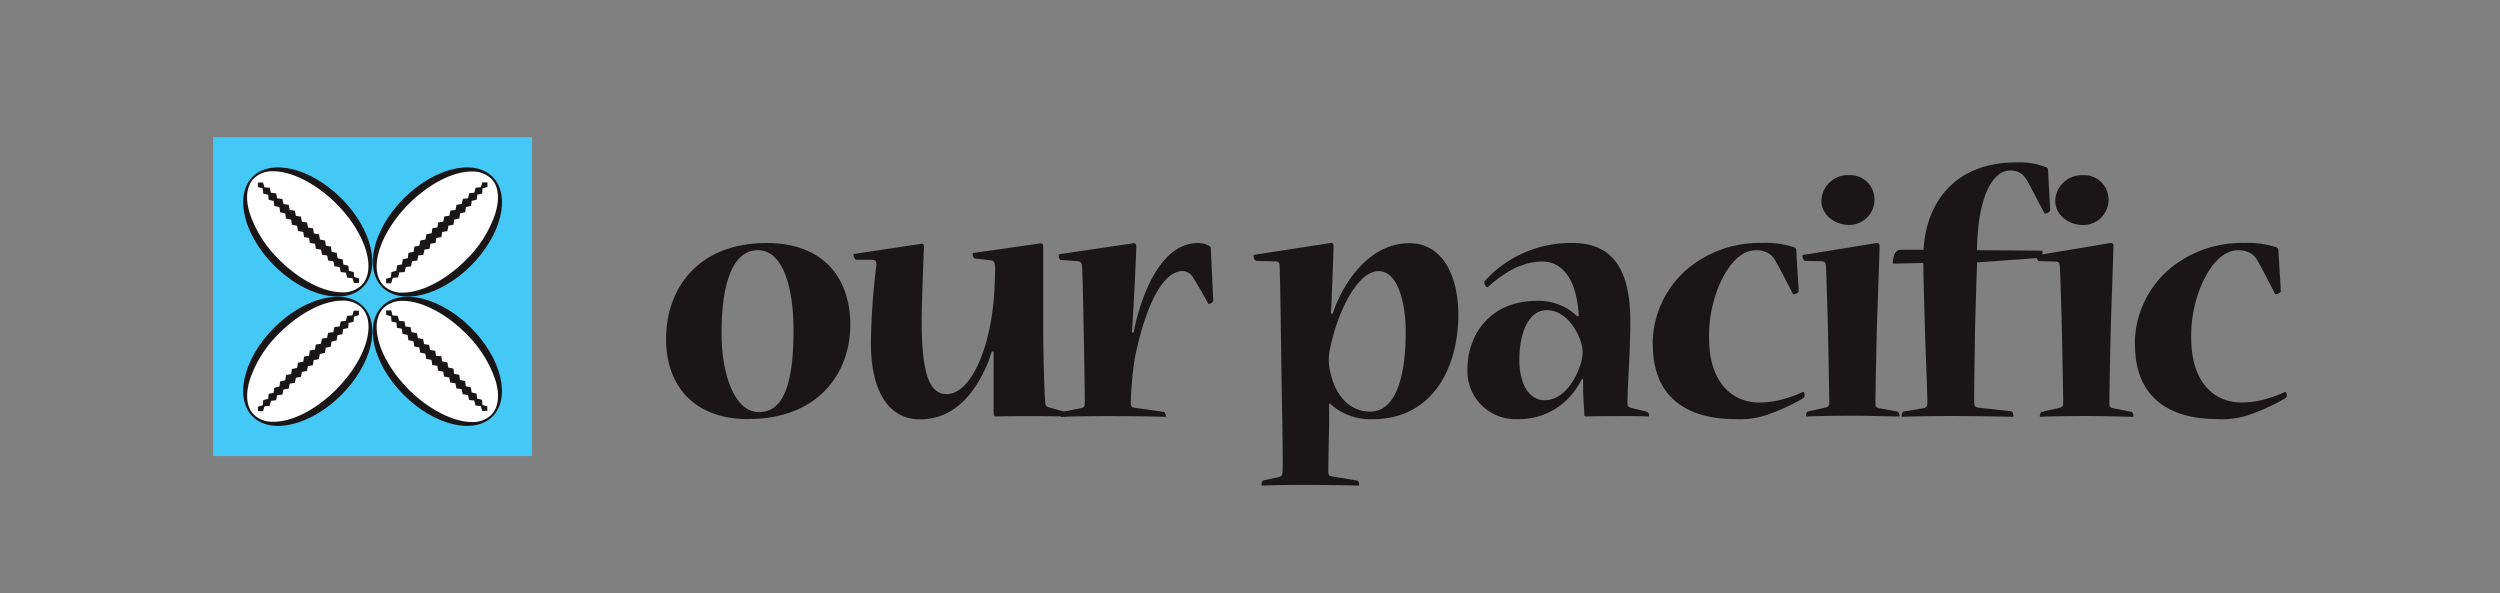<svg id="Layer_1" data-name="Layer 1" xmlns="http://www.w3.org/2000/svg" viewBox="0 0 358.34 85.04"><rect x="0" y="0" width="358.34" height="85.04" fill="#808080" stroke="none"/><defs><style>.cls-1{fill:#44c8f5;}.cls-2{fill:#1a1617;}.cls-3{fill:#fff;}</style></defs><title>Artboard 1-</title><rect class="cls-1" x="30.55" y="19.66" width="45.71" height="45.71"/><ellipse class="cls-2" cx="44.11" cy="33.25" rx="6.81" ry="11.18" transform="translate(-10.59 40.92) rotate(-44.99)"/><path class="cls-3" d="M39.16,24.55a3.75,3.75,0,0,0-2.75,1c-1.06,1.06-1.28,2.85-.62,5a16.7,16.7,0,0,0,4.27,6.71c2.86,2.86,6.31,4.64,9,4.64a3.78,3.78,0,0,0,2.75-1c2.24-2.24.6-7.51-3.65-11.75C45.31,26.33,41.85,24.55,39.16,24.55Z"/><path class="cls-2" d="M50.73,40.55l.74,0v-.64l-.7-.21L50.7,39,50,38.81l-.07-.73-.71-.16v0l-.1-.72L48.38,37l-.11-.75-.73-.16-.11-.74-.72-.14-.11-.73-.74-.15-.14-.75L45,33.46l-.13-.73-.71-.11L44,31.89l-.73-.12-.13-.72-.73-.12-.15-.73-.73-.11-.15-.73-.74-.11-.17-.73-.73-.09-.17-.72-.73-.08-.19-.72-.74-.06v0l-.21-.69-.73,0v.65l.7.2.06.74.71.17.07.72.71.16v0l.1.72.73.17.11.74.73.16.11.74.73.15.11.73.74.15.14.75.74.14.13.74.71.11.12.72.73.12.13.72.73.12.15.73.73.11.15.72.74.11.17.73.73.1.17.72.73.08.19.72.75.07Z"/><ellipse class="cls-2" cx="62.69" cy="33.25" rx="11.18" ry="6.81" transform="translate(-5.14 54.08) rotate(-45.01)"/><path class="cls-3" d="M58.64,29.19c-4.25,4.25-5.89,9.52-3.65,11.75a3.78,3.78,0,0,0,2.75,1c2.69,0,6.14-1.78,9-4.64A16.74,16.74,0,0,0,71,30.59c.66-2.19.44-4-.62-5a3.74,3.74,0,0,0-2.75-1C65,24.55,61.5,26.33,58.64,29.19Z"/><path class="cls-2" d="M56.3,39.83l.75-.07.19-.72L58,39l.17-.72.74-.1.16-.73.74-.11.15-.72.73-.11.15-.73.73-.12.13-.72.73-.12.12-.72.71-.11.13-.74.74-.14.14-.75L65,32.2l.11-.73.73-.15.11-.74.73-.16.11-.74.73-.17.1-.72v0l.71-.16.07-.72.71-.17.06-.74.7-.2v-.65l-.73,0-.22.69v0l-.74.06-.19.72-.73.08-.17.72-.74.09-.17.73-.74.11-.15.73-.73.11-.15.73-.73.12-.13.72-.73.12-.12.72-.71.11-.13.73-.74.14-.14.75-.74.15-.12.73-.72.14-.11.74-.73.16-.11.75-.73.17-.1.72v0l-.71.16-.07.73L56.1,39l-.06.75-.7.21v.64l.73,0Z"/><ellipse class="cls-2" cx="44.11" cy="51.79" rx="11.18" ry="6.81" transform="translate(-23.7 46.36) rotate(-45)"/><path class="cls-3" d="M48.17,55.85c4.25-4.25,5.89-9.52,3.65-11.76a3.8,3.8,0,0,0-2.75-1c-2.69,0-6.14,1.78-9,4.64a16.77,16.77,0,0,0-4.27,6.72c-.66,2.19-.44,4,.62,5a3.75,3.75,0,0,0,2.75,1C41.85,60.49,45.31,58.71,48.17,55.85Z"/><path class="cls-2" d="M50.51,45.21l-.75.06-.19.72-.73.08-.17.72-.73.09-.17.72-.74.11-.15.72-.73.11-.15.73-.73.12-.13.72-.73.12L44.3,51l-.71.11-.13.74-.74.14-.14.74-.74.16-.11.73-.73.14-.11.74-.73.16-.11.74-.73.17-.1.72v0l-.71.16-.07.72-.71.17-.06.74-.7.21v.64l.73,0,.21-.69v0l.74-.07.19-.72.73-.08.17-.72.73-.1.17-.73.74-.11.15-.73.73-.11.15-.73.73-.12.13-.72.73-.12.12-.71.71-.11.13-.74.74-.14.14-.75.74-.15.11-.74.72-.14.11-.74.73-.16.11-.74.73-.17.1-.72v0l.71-.16.07-.72.71-.17.06-.74.7-.21v-.64l-.74,0Z"/><ellipse class="cls-2" cx="62.69" cy="51.79" rx="6.81" ry="11.18" transform="translate(-18.26 59.5) rotate(-45)"/><path class="cls-3" d="M67.64,60.49a3.74,3.74,0,0,0,2.75-1c1.06-1.06,1.28-2.85.62-5a16.8,16.8,0,0,0-4.27-6.72c-2.86-2.86-6.31-4.64-9-4.64a3.8,3.8,0,0,0-2.75,1c-2.24,2.24-.6,7.51,3.65,11.76C61.5,58.71,65,60.49,67.64,60.49Z"/><path class="cls-2" d="M56.08,44.49l-.73,0v.64l.7.21.06.74.71.17.07.72.71.16v0l.1.72.73.17.11.74.73.16.11.74.72.14.12.74.74.15.14.75.74.14.13.74.71.11.12.71.73.12.13.72.73.12.15.73.73.11.15.73.74.11.17.73.74.1.17.72.73.08.19.72.74.07v0l.22.69.73,0v-.64l-.7-.21-.06-.74-.71-.17-.07-.72-.71-.16v0l-.1-.72-.73-.17-.11-.74-.73-.16-.11-.74-.73-.14L65,52.84l-.74-.16-.14-.74-.74-.14-.13-.74L62.5,51l-.12-.72-.73-.12-.13-.72-.73-.12-.15-.73-.73-.11-.15-.72L59,47.61l-.16-.72-.74-.09L58,46.07,57.23,46,57,45.27l-.75-.06Z"/><path class="cls-2" d="M107.19,60.07c-7.52,0-11.72-4.59-11.72-11.49,0-7.15,4.52-13.75,14.41-13.75,8.45,0,12,5.34,12,11.71,0,7.08-4.73,13.52-14.58,13.52Zm1.62-1c3.84,0,4.93-4.93,4.93-11.77,0-6.12-1.51-11.44-5.11-11.44s-5.21,4.73-5.21,11.86c0,6.13,1.94,11.35,5.34,11.35Z"/><path class="cls-2" d="M139.77,37.06c-.17,0-.35-.37-.35-.58s0-.21.16-.23l9.52-1.36c.31-.05.43.13.43.44,0,2,0,10.19,0,12.34,0,2.48.16,8.5.28,9.89,0,.48.13.75.61.85l2,.56c.21.05.32.44.32.62s0,.11-.18.11c-1.39-.05-3.13-.05-5.19-.05-1.86,0-3.53,0-4.63.05-.2,0-.32-.14-.32-.53,0-.63,0-5.11,0-7.12,0-.4,0-1,0-1.65l-.27,0c-.21.59-.35,1.1-.48,1.43-2.15,5.24-5.35,8.28-9.84,8.28-3.86,0-7-3.14-7-11a101,101,0,0,1,.77-11c.08-.62-.09-.87-.58-.87l-2.24,0c-.22,0-.43-.41-.43-.65s0-.18.18-.21l9.51-1.43c.32-.06.42.13.4.49-.07,1.71-.33,7.94-.33,10.52,0,7.3,1,10.53,3.57,10.53,3.17,0,5.89-5.52,6.68-12.76.17-1.35.28-4.34.28-5.35,0-.69-.18-1-.56-1.06Z"/><path class="cls-2" d="M162.49,47.65c.13-.59.22-1.07.31-1.42,1.23-5.08,4-11.39,8.88-11.39a3.15,3.15,0,0,1,1.68.42.41.41,0,0,1,.19.37l.35,7.46c0,.22-.44.47-.58.47a.2.2,0,0,1-.16-.08c-.67-1.24-1.5-2.68-2.17-3.74a1.78,1.78,0,0,0-1.45-.89c-3,0-5.47,5.38-6.91,12.65a50.79,50.79,0,0,0-.55,6.3c0,.5.19.59.56.65l4.17.59c.14,0,.3.37.3.58s0,.13-.11.13c-1.51-.05-4.62-.11-8.27-.11-3.16,0-6,.08-6.58.11-.11,0-.11-.05-.11-.11,0-.26.11-.57.24-.61l2.7-.54c.35-.08.51-.23.51-.69,0-1.38-.1-8-.15-10.18s-.14-7.84-.24-9.3c0-.48-.13-.84-.6-.89l-2.4-.16c-.23,0-.35-.39-.35-.61s0-.2.16-.23l10.43-1.55c.42-.08.53.13.53.48,0,.82-.33,7.75-.53,10.74,0,.47-.08,1.12-.08,1.55Z"/><path class="cls-2" d="M190.51,57.88c0,1.19,0,2.41,0,3.23-.08,2.73-.11,6-.11,6.53s.15.57.52.65l3.61.59c.16,0,.27.36.27.57s0,.16-.11.16c-2.33-.08-4.72-.1-7.51-.1-2.63,0-4.36,0-6.25.1-.11,0-.11-.05-.11-.13,0-.24.11-.6.3-.63l2.19-.47c.35-.08.49-.24.52-.7.1-1.72-.09-10.16-.14-13.44s-.18-14.39-.28-16c0-.5-.06-.75-.51-.77l-2.78-.07c-.25,0-.44-.41-.44-.7,0-.11,0-.16.16-.19l10.89-1.68c.3-.06.41.13.41.38,0,1-.21,6.09-.29,8.22,0,.58-.08,1-.09,1.49L191,45c.21-.55.41-1.16.6-1.56,1.43-3.36,4.85-8.58,10.43-8.58,4.76,0,7,4.73,7,10.23,0,7.78-3.81,15-12.3,15a8.79,8.79,0,0,1-5.1-1.44,9.11,9.11,0,0,1-1-.82ZM196.39,59c3.39,0,5.1-4.3,5.1-11.41,0-4.28-1.16-8.73-3.9-8.73-3,0-5.93,5.85-7,11.38a8.49,8.49,0,0,0-.13,1.33,7.61,7.61,0,0,0,.11,1.24C191.4,57.36,194,59,196.34,59Z"/><path class="cls-2" d="M226.29,45.28a15.54,15.54,0,0,0-.48-3.26c-.64-2.46-2.14-4.53-4.7-4.53s-5,1.15-7.74,3.56a.3.3,0,0,1-.21.11c-.17,0-.58-.64-.32-.9a16.59,16.59,0,0,1,12.58-5.43c7.16,0,8.27,6,8.27,11.49,0,1-.08,4-.19,5.9-.13,2.37-.23,4.77-.23,5.59,0,.41.14.55.56.66l2.23.55a.51.51,0,0,1,.31.52c0,.13,0,.16-.19.16-.69-.05-2.85-.08-4.92-.05-1.84,0-3,0-3.9.05a.24.24,0,0,1-.27-.27c0-.45-.15-2.33-.17-3.51,0-.32,0-1.1,0-1.54l-.16-.07a12.75,12.75,0,0,1-.79,1.32,9.84,9.84,0,0,1-8.52,4.45,6.88,6.88,0,0,1-7.11-7.2c0-4.78,3.13-9.76,10-9.76A8.13,8.13,0,0,1,225,44.46a12.78,12.78,0,0,1,1.07.88Zm-4.79,12.07c2.06,0,4-2,5-5a5.9,5.9,0,0,0,.35-1.89,5.44,5.44,0,0,0-.46-2c-.7-1.82-2.35-4-4.66-4-2.75,0-3.95,3.47-3.95,7.12s1.5,5.79,3.63,5.79Z"/><path class="cls-2" d="M236.89,49.32a14.15,14.15,0,0,1,5.42-11.13,16.09,16.09,0,0,1,10.33-3.36,12.52,12.52,0,0,1,4.56.63.48.48,0,0,1,.27.5l.35,5.77c0,.19-.49.45-.65.45s-.16,0-.21-.11c-.8-1.56-1.69-3.29-2.41-4.57a3.06,3.06,0,0,0-.94-1.12,3.39,3.39,0,0,0-1.92-.51c-1.89,0-3.69,1.58-5.13,4.7a18.69,18.69,0,0,0-1.59,7.9c0,6.28,3.25,9.22,7.2,9.22a13.49,13.49,0,0,0,2.69-.29,18.17,18.17,0,0,0,3.58-1.23c.11-.05.22.16.22.49a.42.42,0,0,1-.19.41,28.16,28.16,0,0,1-5.37,2.45,12,12,0,0,1-4.42.55c-6.53,0-11.77-2.83-11.77-10.7Z"/><path class="cls-2" d="M268.95,34.84c.34-.06.47.18.47.43-.06,2.14-.33,9.56-.41,12.14-.05,2.41-.19,8.4-.19,10.43,0,.48.15.59.52.67L272,59c.14,0,.27.41.27.57s0,.13-.05.13c-1.27,0-3.77-.11-6.67-.11s-5.48.05-6.57.11c-.13,0-.13,0-.13-.13s.11-.52.25-.57l2.54-.58a.6.6,0,0,0,.56-.69c0-1.17-.13-7.63-.18-10.24-.06-2.18-.22-7.89-.29-9.21,0-.46-.1-.83-.58-.83l-2.41-.06c-.19,0-.38-.42-.38-.71,0-.08,0-.14.12-.14ZM265,25.1a3.49,3.49,0,0,1,3.68,3.48A3.62,3.62,0,0,1,265,32.24c-1.87,0-3.93-1.32-3.93-3.5A3.8,3.8,0,0,1,265,25.1Z"/><path class="cls-2" d="M292.65,35.93a.12.12,0,0,1,.13.13c0,.29-.14.88-.27.9l-9.12.65c-.13,3.47-.29,9.18-.31,10.1,0,1.72-.15,8.77-.1,10.06,0,.47.22.61.6.66l4.73.53c.16,0,.29.41.29.65,0,.08-.05.13-.16.13-2.74-.05-5.81-.11-8.76-.11s-5.46.05-7,.11c-.11,0-.11-.05-.11-.13s.11-.62.25-.62l2.92-.49c.35-.05.52-.24.52-.69,0-2-.29-8.12-.35-10.66-.05-2.17-.26-8.52-.22-9.46l-4.2.1c-.13,0-.19,0-.19-.21a4.12,4.12,0,0,1,.21-1,1,1,0,0,1,1-.78l3.21,0c.31-6.3,4.09-12.52,13.3-12.52a10.27,10.27,0,0,1,4.26.69.4.4,0,0,1,.27.36l.32,5.79c0,.22-.47.5-.7.5-.05,0-.09,0-.19-.18-.84-1.53-1.78-3.44-2.42-4.55a3.45,3.45,0,0,0-.85-1,2.63,2.63,0,0,0-1.55-.45c-2.66,0-4.69,4-4.79,11.42Z"/><path class="cls-2" d="M302.47,34.84c.34-.06.47.18.47.43-.06,2.14-.33,9.56-.4,12.14-.05,2.41-.19,8.4-.19,10.43,0,.48.15.59.52.67l2.66.53c.14,0,.27.41.27.57s0,.13-.05.13c-1.27,0-3.77-.11-6.67-.11s-5.49.05-6.57.11c-.13,0-.13,0-.13-.13s.11-.52.25-.57l2.54-.58a.6.6,0,0,0,.56-.69c0-1.17-.13-7.63-.18-10.24-.05-2.18-.22-7.89-.29-9.21,0-.46-.1-.83-.57-.83l-2.41-.06c-.19,0-.38-.42-.38-.71,0-.08,0-.14.12-.14Zm-3.92-9.73a3.49,3.49,0,0,1,3.68,3.48,3.62,3.62,0,0,1-3.71,3.66c-1.87,0-3.93-1.32-3.93-3.5a3.8,3.8,0,0,1,3.91-3.64Z"/><path class="cls-2" d="M306,49.32a14.15,14.15,0,0,1,5.42-11.13,16.09,16.09,0,0,1,10.33-3.36,12.53,12.53,0,0,1,4.56.63.48.48,0,0,1,.27.5l.35,5.77c0,.19-.49.45-.65.45s-.16,0-.21-.11c-.8-1.56-1.68-3.29-2.41-4.57a3.06,3.06,0,0,0-.94-1.12,3.39,3.39,0,0,0-1.92-.51c-1.89,0-3.69,1.58-5.13,4.7a18.69,18.69,0,0,0-1.59,7.9c0,6.28,3.25,9.22,7.2,9.22a13.5,13.5,0,0,0,2.69-.29,18.22,18.22,0,0,0,3.58-1.23c.11-.05.22.16.22.49a.43.43,0,0,1-.19.41,28.22,28.22,0,0,1-5.37,2.45,12,12,0,0,1-4.42.55c-6.53,0-11.77-2.83-11.77-10.7Z"/></svg>